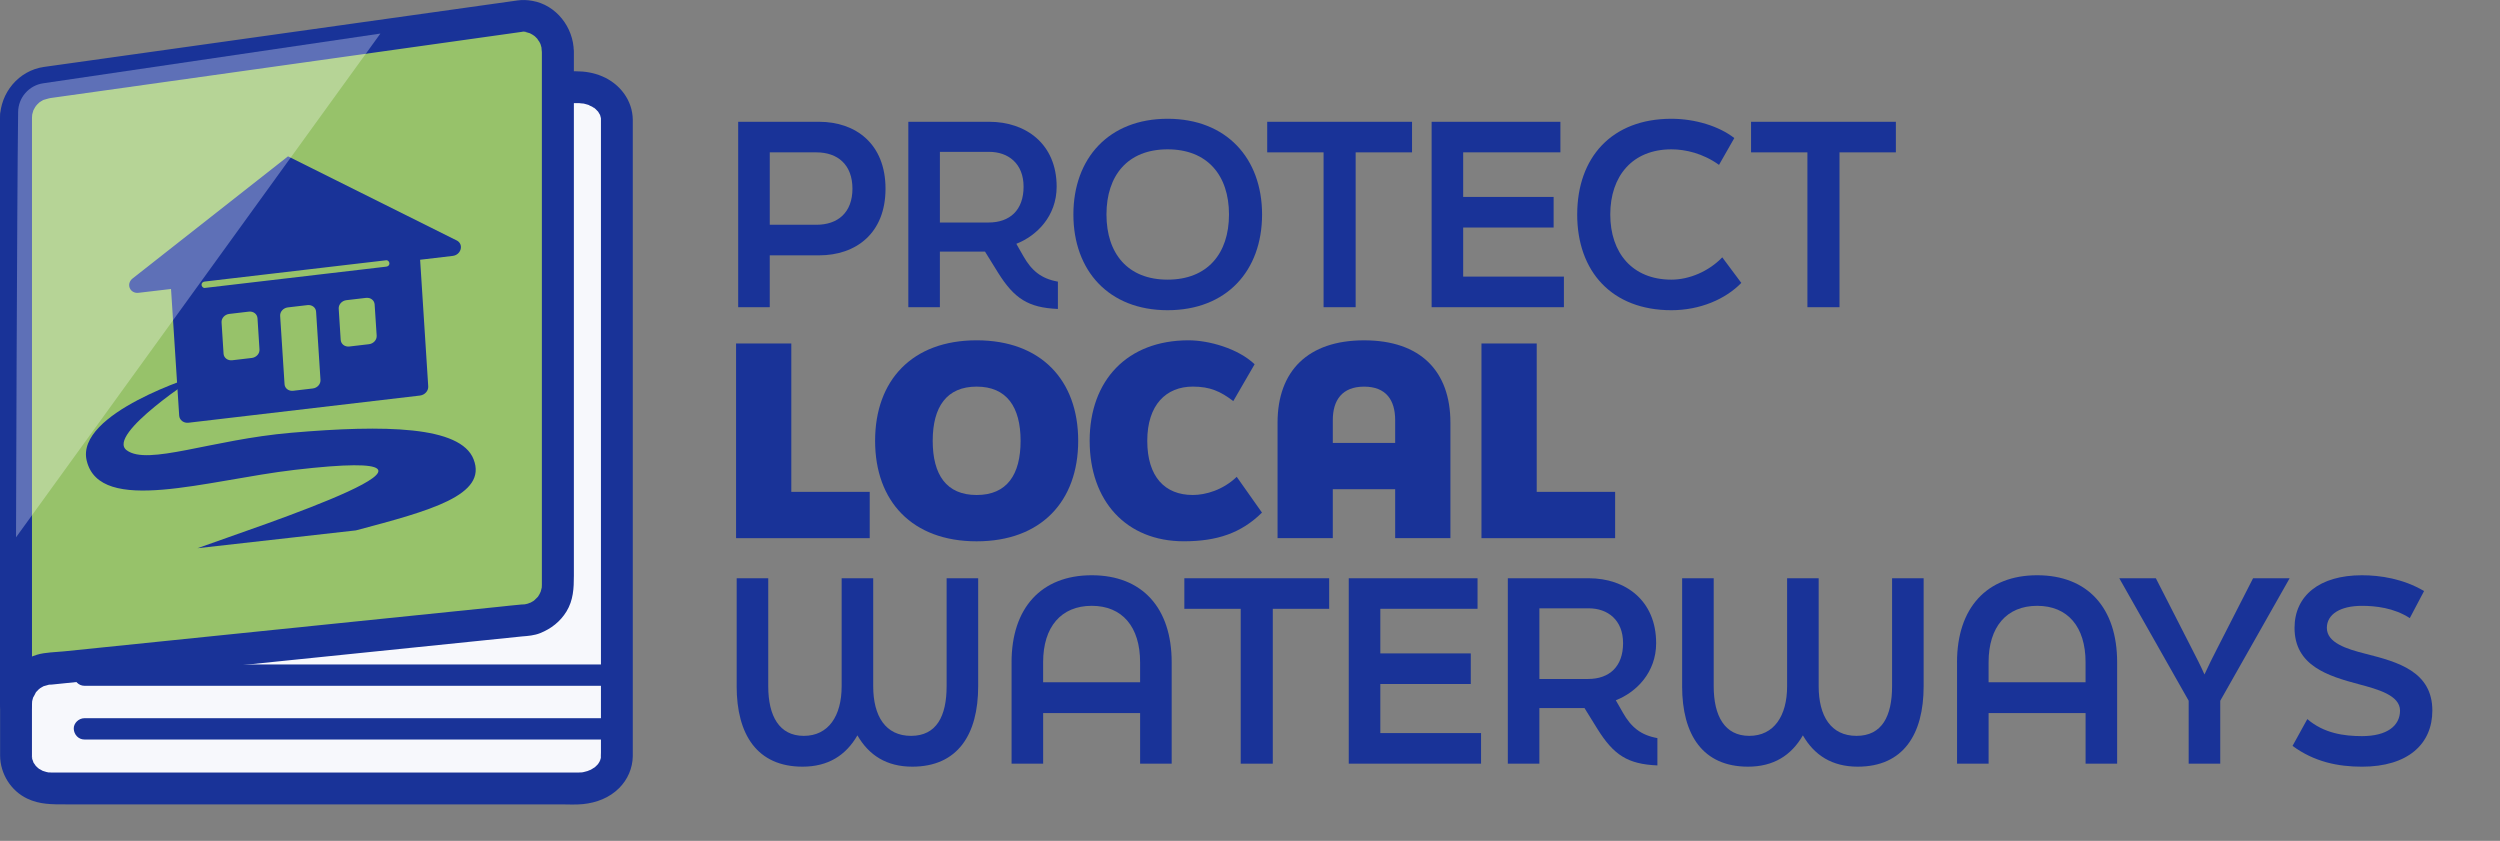 <?xml version="1.0" encoding="UTF-8"?><svg xmlns="http://www.w3.org/2000/svg" viewBox="0 0 1656.15 557.03"><rect x="0" y="0" width="1656.15" height="557.03" fill="#808080" stroke="none"/><g id="c"><path d="m489.02,80.68h53.61c24.23,0,43.99,14.61,43.99,44.32s-19.75,44.15-43.99,44.15h-32.7v34.36h-20.91v-122.83Zm51.79,68.22c14.27,0,23.9-8.13,23.9-23.9s-9.63-24.07-23.9-24.07h-30.87v47.97h30.87Z" fill="#193398"/><path d="m677.91,169.65c5.48,9.63,11.79,14.94,22.91,16.93v18.09c-19.59-.83-28.88-6.81-39.67-24.07l-8.63-13.94h-29.88v36.85h-20.91v-122.83h53.61c24.4,0,44.65,14.77,44.65,42.99,0,19.42-13.11,32.53-26.72,37.84l4.65,8.13Zm-55.27-69.05v46.81h32.2c14.27,0,23.24-8.3,23.24-23.74s-10.29-23.07-22.74-23.07h-32.7Z" fill="#193398"/><path d="m711.08,142.09c0-37.35,23.57-63.41,62.41-63.41s62.58,26.06,62.58,63.41-23.57,63.41-62.58,63.41-62.41-26.23-62.41-63.41Zm103.08,0c0-25.89-14.27-43.16-40.67-43.16s-40.5,17.26-40.5,43.16,14.11,43.16,40.5,43.16,40.67-17.26,40.67-43.16Z" fill="#193398"/><path d="m876.82,100.93h-37.35v-20.25h95.94v20.25h-37.35v102.58h-21.25v-102.58Z" fill="#193398"/><path d="m948.38,80.68h85.32v20.25h-64.4v29.54h59.92v20.25h-59.92v32.53h66.73v20.25h-87.64v-122.83Z" fill="#193398"/><path d="m1044.84,142.09c0-37.84,22.91-63.41,62.41-63.41,15.77,0,31.7,4.98,41.66,12.78l-10.13,17.76c-10.62-7.64-22.24-10.29-31.54-10.29-25.89,0-40.5,17.76-40.5,43.16s14.61,43.16,40.5,43.16c11.62,0,24.57-5.31,33.7-14.77l12.61,16.93c-10.46,10.79-27.39,18.09-46.31,18.09-39.5,0-62.41-25.73-62.41-63.41Z" fill="#193398"/><path d="m1197.35,100.93h-37.35v-20.25h95.94v20.25h-37.35v102.58h-21.25v-102.58Z" fill="#193398"/><path d="m487.61,227.54h36.6v98.3h51.94v30.67h-88.54v-128.97Z" fill="#193398"/><path d="m579.72,292.02c0-40.09,24.57-66.58,67.27-66.58s67.27,26.49,67.27,66.58-24.57,66.58-67.27,66.58-67.27-26.49-67.27-66.58Zm96.38,0c0-22.48-9.24-35.9-29.11-35.9s-29.11,13.42-29.11,35.9,9.06,35.9,29.11,35.9,29.11-13.42,29.11-35.9Z" fill="#193398"/><path d="m721.85,292.02c0-40.09,24.92-66.58,65.53-66.58,13.42,0,32.77,5.4,43.75,15.86l-14.12,24.4c-8.54-6.45-15.34-9.59-26.84-9.59-17.6,0-30.15,12.03-30.15,35.9s11.68,35.9,30.15,35.9c8.54,0,20.04-3.31,29.11-12.03l16.73,23.7c-13.77,13.59-29.8,19-51.76,19-38.17,0-62.39-26.67-62.39-66.58Z" fill="#193398"/><path d="m846.33,356.51v-76.51c0-34.33,20.22-54.55,57.34-54.55s57.17,20.22,57.17,54.55v76.51h-36.6v-32.42h-41.31v32.42h-36.6Zm36.6-63.09h41.31v-15.16c0-13.07-5.93-22.13-20.57-22.13s-20.74,9.06-20.74,22.13v15.16Z" fill="#193398"/><path d="m981.41,227.54h36.6v98.3h51.94v30.67h-88.54v-128.97Z" fill="#193398"/><path d="m488.02,454.61v-71.54h20.91v71.54c0,19.75,7.3,32.87,23.57,32.87s25.06-13.11,25.06-32.87v-71.54h20.91v71.54c0,19.75,8.13,32.87,25.06,32.87s23.57-13.11,23.57-32.87v-71.54h20.91v71.54c0,32.04-13.61,53.28-43.65,53.28-16.93,0-28.72-7.47-36.35-20.75-7.64,13.28-19.42,20.75-36.35,20.75-30.04,0-43.65-21.25-43.65-53.28Z" fill="#193398"/><path d="m670.12,438.68c0-35.85,19.59-57.6,53.12-57.6s52.95,21.74,52.95,57.6v67.22h-20.91v-33.53h-64.24v33.53h-20.91v-67.22Zm85.15,13.28v-13.28c0-23.4-11.78-37.35-32.04-37.35s-32.2,13.94-32.2,37.35v13.28h64.24Z" fill="#193398"/><path d="m821.93,403.32h-37.35v-20.25h95.94v20.25h-37.35v102.58h-21.25v-102.58Z" fill="#193398"/><path d="m893.49,383.07h85.32v20.25h-64.4v29.55h59.92v20.25h-59.92v32.53h66.73v20.25h-87.64v-122.83Z" fill="#193398"/><path d="m1075.05,472.04c5.48,9.63,11.79,14.94,22.91,16.93v18.09c-19.59-.83-28.88-6.81-39.67-24.07l-8.63-13.94h-29.88v36.85h-20.91v-122.83h53.61c24.4,0,44.65,14.77,44.65,42.99,0,19.42-13.11,32.53-26.72,37.84l4.65,8.13Zm-55.27-69.05v46.81h32.2c14.27,0,23.24-8.3,23.24-23.74s-10.29-23.07-22.74-23.07h-32.7Z" fill="#193398"/><path d="m1114.35,454.61v-71.54h20.91v71.54c0,19.75,7.3,32.87,23.57,32.87s25.06-13.11,25.06-32.87v-71.54h20.91v71.54c0,19.75,8.13,32.87,25.06,32.87s23.57-13.11,23.57-32.87v-71.54h20.91v71.54c0,32.04-13.61,53.28-43.65,53.28-16.93,0-28.72-7.47-36.35-20.75-7.64,13.28-19.42,20.75-36.35,20.75-30.04,0-43.65-21.25-43.65-53.28Z" fill="#193398"/><path d="m1296.45,438.68c0-35.85,19.59-57.6,53.12-57.6s52.95,21.74,52.95,57.6v67.22h-20.91v-33.53h-64.24v33.53h-20.91v-67.22Zm85.15,13.28v-13.28c0-23.4-11.78-37.35-32.04-37.35s-32.2,13.94-32.2,37.35v13.28h64.24Z" fill="#193398"/><path d="m1449.92,464.24l-45.98-81.17h24.23l23.57,46.14c2.99,5.81,6.14,11.95,8.63,17.59,2.66-5.81,5.64-11.78,8.63-17.59l23.57-46.14h24.23l-45.98,81.17v41.66h-20.91v-41.66Z" fill="#193398"/><path d="m1518.72,494.12l9.79-17.76c10.96,9.46,24.4,11.29,36.18,11.29,16.6,0,25.23-6.81,25.23-16.93s-14.77-14.11-27.22-17.43c-20.58-5.48-42.66-12.28-42.66-37.35,0-21.25,16.43-34.86,44.65-34.86,12.12,0,27.39,2.32,41.16,10.46l-9.46,17.93c-10.46-6.81-22.74-8.13-31.7-8.13-14.44,0-23.24,5.64-23.24,14.61,0,9.79,12.78,13.94,26.06,17.26,20.91,5.31,43.82,11.62,43.82,37.51,0,22.24-16.27,37.18-46.64,37.18-15.77,0-31.54-3.15-45.98-13.78Z" fill="#193398"/><path d="m10.61,79.18v421.74c0,11.82,10.54,21.41,23.55,21.41h348.83c14.17,0,25.65-9.58,25.65-21.41V79.18c0-11.82-11.48-21.41-25.65-21.41H34.16c-13.01,0-23.55,9.58-23.55,21.41Z" fill="#f7f8fc"/><path d="m.07,79.18c0,3.49,0,6.98,0,10.47,0,9.54,0,19.08,0,28.62,0,14.13,0,28.25,0,42.38v52.29c0,19.21,0,38.41,0,57.62s0,39.48,0,59.21c0,18.8,0,37.59,0,56.39,0,16.4,0,32.8,0,49.2,0,12.73,0,25.47,0,38.2,0,7.58,0,15.16,0,22.74,0,1.45-.01,2.9,0,4.34.12,11.95,7.12,23.27,18.01,28.42,8.34,3.94,16.44,3.8,25.25,3.8,10.21,0,20.42,0,30.63,0h46.07c18.59,0,37.17,0,55.76,0,19.64,0,39.29,0,58.93,0s37.64,0,56.46,0c15.87,0,31.74,0,47.62,0,10.85,0,21.7,0,32.55,0,4.88,0,9.92.34,14.79-.16,8.97-.91,17.53-4.15,24-10.61,5.65-5.64,8.94-13.2,9.05-21.18.01-.96,0-1.91,0-2.87,0-6.79,0-13.57,0-20.36,0-12.11,0-24.23,0-36.34,0-16.04,0-32.08,0-48.12,0-18.49,0-36.98,0-55.47,0-19.69,0-39.38,0-59.08,0-19.35,0-38.7,0-58.05,0-17.77,0-35.53,0-53.3,0-14.7,0-29.4,0-44.11,0-10.21,0-20.42,0-30.63,0-4.4.05-8.8,0-13.2-.13-12.98-8.6-23.91-20.34-28.86-5.56-2.35-11.39-3.3-17.4-3.3-6.78,0-13.56,0-20.34,0-13.03,0-26.07,0-39.1,0-17.24,0-34.48,0-51.72,0-19.33,0-38.66,0-57.98,0-19.53,0-39.06,0-58.59,0-17.55,0-35.1,0-52.65,0-13.67,0-27.34,0-41.01,0-7.67,0-15.35,0-23.02,0-1.18,0-2.36-.02-3.54,0C15.89,47.73.35,61.07.07,79.18c-.09,5.52,4.91,10.8,10.54,10.54s10.45-4.63,10.54-10.54c0-.41.04-.83.04-1.24,0-1,.61-1-.18.98.28-.71.31-1.61.52-2.35.12-.43,1.01-2.71.27-.99-.67,1.56-.12.28.09-.09.24-.43.46-.88.72-1.3.21-.34.44-.66.65-1,.57-.93.75-.14-.57.7.5-.32.99-1.14,1.41-1.56.57-.58,1.21-1.07,1.79-1.63.76-.73-.89.72-.92.72.24,0,1.32-.88,1.55-1.01.63-.38,1.29-.68,1.92-1.04,1.18-.66-2.07.76-.78.31.4-.14.79-.3,1.2-.43.71-.24,1.44-.45,2.17-.62.43-.1.85-.17,1.28-.27,2.16-.49-1.79.09-.5.07.83-.01,1.66-.1,2.49-.11,1.47-.01,2.94,0,4.42,0,8.4,0,16.8,0,25.19,0,14.03,0,28.06,0,42.09,0,17.76,0,35.52,0,53.28,0,19.37,0,38.75,0,58.12,0s38.16,0,57.23,0c16.81,0,33.62,0,50.43,0,12.57,0,25.13,0,37.7,0h19.08c.38,0,.75,0,1.13,0,.25,0,.49,0,.74,0,.41.01,2.55.4,2.77.19-.13.13-2.66-.5-.78-.08.55.12,1.1.22,1.64.35.75.18,1.49.39,2.22.63.41.14.82.29,1.23.43,1.73.59-.66-.17-.74-.32.23.41,1.79.9,2.24,1.16.52.3,1.49,1.27,2.08,1.34-.98-.12-1.65-1.39-.69-.53.3.27.61.52.9.79.59.54,1.1,1.13,1.66,1.7,1.24,1.26-1.24-1.94-.04-.06.47.73.88,1.49,1.32,2.23.83,1.4-.32-.74-.35-.95.05.33.29.78.39,1.08.24.73.39,1.48.58,2.22.43,1.68-.12-2.68-.06-.21,0,.3.02.59.02.89,0,.26,0,.53,0,.79.01,5.16,0,10.33,0,15.49,0,10.77,0,21.54,0,32.31,0,14.94,0,29.87,0,44.81,0,17.78,0,35.57,0,53.35,0,19.36,0,38.71,0,58.07,0,19.42,0,38.84,0,58.27,0,18.21,0,36.42,0,54.63,0,15.7,0,31.4,0,47.1,0,11.71,0,23.42,0,35.13,0,6.44,0,12.88,0,19.32,0,1.27-.15,2.67-.06,3.93.07,1.03.19-1.34.2-1.36-.13.28-.15.8-.22,1.13-.17.75-.42,1.46-.65,2.2-.33,1.05-.7.28.4-.93-.2.22-.39.8-.52,1.02-.37.68-.8,1.31-1.22,1.96-.9,1.41.42-.66.58-.74-.21.1-.59.68-.78.89-.54.58-1.11,1.14-1.71,1.66-.22.2-.48.37-.69.58-.93.92,1.82-1.18.67-.55-.81.45-1.56,1.03-2.37,1.47-.37.2-.75.38-1.12.58-1.01.53-.66-.23.77-.28-.65.02-1.49.56-2.14.77-.84.27-1.7.49-2.56.68-.33.07-.66.13-.99.2-2.31.49,2.48-.13.1,0-.97.05-1.93.12-2.9.13-4.77.04-9.53,0-14.3,0-11.46,0-22.92,0-34.38,0-16.08,0-32.17,0-48.25,0-18.77,0-37.53,0-56.3,0-19.55,0-39.1,0-58.65,0-18.2,0-36.41,0-54.61,0-14.96,0-29.92,0-44.88,0-9.77,0-19.53,0-29.3,0h-6.83c-.39,0-.79,0-1.18,0-.13,0-.25,0-.38,0-.54,0-1.95-.38-2.36-.13.65-.39,2.26.39.84.1-.53-.11-1.07-.21-1.59-.35-.83-.21-1.65-.46-2.46-.75-2.4-.87,1.49.81-.09-.06-.73-.4-1.46-.78-2.16-1.22-.2-.13-.87-.69-1.02-.69.52.01,1.88,1.63.45.33-.52-.48-1.05-.94-1.54-1.45-.28-.29-.53-.6-.81-.89-1.17-1.22.49.52.53.73-.13-.57-.99-1.47-1.29-2-.2-.35-.36-.71-.56-1.05-.71-1.26.35.53.35.88,0-.65-.56-1.63-.73-2.28-.1-.39-.16-.78-.26-1.17-.28-1.17.51-.44.12,1,.14-.52-.08-1.31-.09-1.86,0-.3,0-.6,0-.9,0-1.86,0-3.71,0-5.57,0-8.25,0-16.5,0-24.75,0-13.08,0-26.16,0-39.24,0-16.58,0-33.16,0-49.74,0-18.8,0-37.61,0-56.41s0-39.05,0-58.57v-56.89c0-17.05,0-34.1,0-51.15,0-13.79,0-27.57,0-41.36,0-9.2,0-18.39,0-27.59,0-3.18,0-6.36,0-9.55,0-5.52-4.85-10.8-10.54-10.54S.07,73.27.07,79.18Z" fill="#193398"/><path d="m55.93,489.9h330.28c4.46,0,8.92.06,13.37,0,.19,0,.39,0,.58,0,3.7,0,7.24-3.25,7.06-7.06s-3.1-7.06-7.06-7.06h-71.4c-15.01,0-30.02,0-45.04,0h-99.46c-15.58,0-31.16,0-46.74,0h-67.65c-4.46,0-8.92-.06-13.37,0-.19,0-.39,0-.58,0-3.7,0-7.24,3.25-7.06,7.06s3.1,7.06,7.06,7.06h0Z" fill="#193398"/><path d="m55.93,454.31h9.26c8.32,0,16.65,0,24.97,0h296.05c4.46,0,8.92.06,13.37,0,.19,0,.39,0,.58,0,3.7,0,7.24-3.25,7.06-7.06s-3.1-7.06-7.06-7.06H69.89c-4.46,0-8.92-.06-13.37,0-.19,0-.39,0-.58,0-3.7,0-7.24,3.25-7.06,7.06s3.1,7.06,7.06,7.06h0Z" fill="#193398"/><path d="m369.56,34v353.45c0,13.02-10.55,23.55-23.55,23.55l-311.86,31.93c-13,0-23.55,10.53-23.55,23.55V78.03c0-11.74,8.65-21.69,20.27-23.32L346.01,10.46c13,0,23.55,10.53,23.55,23.55Z" fill="#97c26a"/><path d="m358.97,34v9.36c0,8.5,0,16.99,0,25.49,0,12.64,0,25.28,0,37.92,0,15.37,0,30.74,0,46.11,0,16.85,0,33.7,0,50.55v139.55c0,9.78,0,19.57,0,29.35,0,4.77,0,9.55,0,14.32,0,.26,0,.52,0,.78,0,.64-.05,1.27-.08,1.91-.08,1.83.47-2.41-.01-.04-.16.8-.36,1.59-.61,2.37-.09.29-.2.57-.29.86-.48,1.62.25-.68.4-.85-.4.48-.64,1.33-.94,1.87-.34.61-.74,1.18-1.09,1.78-.85,1.41,1.55-1.7.03-.03-.94,1.03-1.99,1.91-2.97,2.89-.73.73.95-.75.97-.75-.22.04-.75.52-.98.67-.67.43-1.36.83-2.07,1.19-.26.13-.56.24-.81.39-.88.55,1.11-.48,1.15-.48-.53-.02-1.47.52-2.01.67-.69.2-1.39.34-2.09.49-.35.08-1.49.23.18,0,1.87-.26-.03-.03-.46,0-.63.03-1.23.04-1.85.09-5,.42-9.98,1.02-14.97,1.53l-31.32,3.21c-14.26,1.46-28.52,2.92-42.77,4.38-16.44,1.68-32.88,3.37-49.32,5.05s-34.11,3.49-51.17,5.24c-15.88,1.63-31.76,3.25-47.64,4.88l-39.42,4.04-26.29,2.69c-5.72.59-12.55.61-17.94,2.22C10.09,438,.21,451.43,0,466.48h21.19v-35.12c0-12.84,0-25.67,0-38.51,0-15.75,0-31.5,0-47.25s0-34.94,0-52.41,0-35.9,0-53.85,0-34.38,0-51.58c0-15.2,0-30.39,0-45.59,0-11.96,0-23.92,0-35.88,0-7.51,0-15.01,0-22.52,0-1.66,0-3.32,0-4.99,0-.25,0-.5,0-.76,0-.83.19-1.72.14-2.54,0-.06-.43,2.38-.16,1.27.1-.4.15-.81.25-1.21.18-.8.41-1.59.67-2.36.82-2.37-.88,1.58-.03,0,.38-.71.73-1.43,1.16-2.12.27-.43.87-1.02,1-1.5-.36,1.34-1.33,1.58-.54.73.34-.37.66-.75,1.01-1.11.49-.51,1.02-.96,1.52-1.45,1.28-1.24-1.91,1.23,0,0,.6-.38,1.18-.77,1.8-1.12.36-.2.72-.38,1.08-.57,1.26-.67-.46.23-.85.32,1.85-.45,3.56-1.16,5.47-1.45.34-.05.69-.1,1.03-.14l6.25-.88c8.88-1.25,17.77-2.5,26.65-3.74,13.67-1.92,27.33-3.84,41-5.76,16.69-2.34,33.39-4.69,50.08-7.03,17.67-2.48,35.34-4.96,53.01-7.44,17.11-2.4,34.22-4.81,51.33-7.21,14.5-2.04,29-4.07,43.5-6.11l30.41-4.27,8.6-1.21c1-.14,2.21-.51,3.22-.45.04,0-2.18.38-2.17.39,0,0,3.37.33,1.09.02-1.93-.26.58.15,1.02.26.79.19,1.55.46,2.33.69,1.68.5-2.19-1.19-.04-.01.61.33,1.24.64,1.83,1,.43.26,2.26,1.62.89.51s.4.36.75.69c.51.47.99.96,1.46,1.48.26.29.5.62.77.9.73.76-.75-.97-.75-.97.11.55,1,1.5,1.29,2s.55,1.06.83,1.59c.81,1.51-.36-.68-.35-.87,0,.26.34.94.41,1.14.22.68.41,1.36.57,2.06.07.3.12.6.19.9.38,1.73-.15-.79-.11-.97-.17.68.12,1.8.13,2.53.07,5.54,4.82,10.86,10.6,10.6s10.68-4.66,10.6-10.6c-.21-15.86-11.59-30.73-27.57-33.47-3.46-.59-6.36-.72-9.8-.24-.61.09-1.23.17-1.84.26-6.78.95-13.56,1.9-20.34,2.86-12.36,1.74-24.72,3.47-37.08,5.21-15.96,2.24-31.92,4.48-47.88,6.72-17.8,2.5-35.6,5-53.4,7.5s-35.22,4.95-52.83,7.42c-15.68,2.2-31.35,4.4-47.03,6.6-11.73,1.65-23.46,3.29-35.19,4.94-5.99.84-11.99,1.68-17.98,2.52C12.38,46.69.08,61.52,0,78.38c-.02,4.35,0,8.7,0,13.05s0,19.25,0,28.87c0,13.7,0,27.39,0,41.09,0,16.38,0,32.76,0,49.13s0,35.68,0,53.52c0,18.1,0,36.21,0,54.31s0,34.02,0,51.03c0,14.58,0,29.16,0,43.73,0,10.95,0,21.89,0,32.84v20.51c0,5.54,4.87,10.85,10.6,10.6s10.52-4.66,10.6-10.6c0-.74.09-1.48.1-2.21.03-1.15-.2,1.33-.18,1.27.12-.36.14-.83.23-1.21.13-.6.28-1.19.46-1.78.12-.39.26-.77.38-1.15.41-1.38-.14.55-.4.85.8-.96,1.38-2.56,2.03-3.65.89-1.49-1.67,1.82-.03.03.53-.59,1.06-1.17,1.63-1.72.47-.45,1.16-.86,1.56-1.36-.01.02-1.87,1.24-.95.77.26-.13.5-.34.74-.5.59-.38,1.19-.73,1.8-1.05.27-.14.54-.26.8-.4,1.76-.94-1.69.46-.59.25,1.27-.24,2.54-.77,3.82-1.06,1.75-.39-2.46.19-.04.03.53-.04,1.06-.02,1.59-.05.95-.07,1.9-.19,2.84-.29l20.01-2.05c11.73-1.2,23.46-2.4,35.19-3.6,15.04-1.54,30.08-3.08,45.12-4.62l50.28-5.15c16.84-1.72,33.68-3.45,50.52-5.17,15.34-1.57,30.69-3.14,46.03-4.71,12.07-1.24,24.13-2.47,36.2-3.71,7.23-.74,14.45-1.48,21.68-2.22,1.28-.13,2.57-.3,3.86-.4,4.1-.31,8.13-.64,11.98-2.18,7.25-2.92,13.33-7.65,17.44-14.39,4.51-7.41,4.87-15.35,4.87-23.61v-102.99c0-16.65,0-33.31,0-49.96,0-17.18,0-34.35,0-51.53s0-32.49,0-48.74c0-14.09,0-28.19,0-42.28,0-10.65,0-21.29,0-31.94s0-11.8,0-17.7v-2.3c0-5.54-4.87-10.85-10.6-10.6s-10.6,4.66-10.6,10.6Z" fill="#193398"/><path d="m313.73,304.24c-8.69-22.04-58.74-22.89-120.8-17.55-53.14,4.57-95.16,22.03-109.04,11.56-13.77-10.39,47.25-49.64,47.13-49.63-.16.02-81.4,24.87-73.55,56.69,8.91,36.13,79.65,12.71,137.83,5.95,140.04-16.29-24.93,37.55-64.48,51.91,0,0,104.94-11.81,104.97-11.81,49.37-13.09,87.31-23.33,77.93-47.11Z" fill="#193398"/><path d="m302.49,159.26l-111.7-55.69-102.94,80.89c-4.54,3.57-1.81,10.19,3.93,9.51l21.52-2.53,5.4,83.86c.19,2.99,2.96,5.12,6.18,4.74l153.31-18c3.22-.38,5.68-3.11,5.49-6.11l-5.37-83.86,21.53-2.53c5.73-.67,7.58-7.83,2.66-10.29Zm-135.64,77.87l-13.06,1.53c-2.96.34-5.53-1.61-5.69-4.37l-1.32-20.69c-.19-2.75,2.06-5.26,5.05-5.63l13.06-1.53c2.96-.34,5.5,1.61,5.69,4.37l1.32,20.69c.19,2.75-2.09,5.26-5.05,5.63Zm40.4,20.21l-13.06,1.54c-2.96.34-5.53-1.61-5.69-4.37l-2.91-45.23c-.19-2.75,2.09-5.26,5.06-5.63l13.06-1.53c2.96-.34,5.53,1.61,5.69,4.37l2.91,45.2c.16,2.78-2.09,5.29-5.05,5.65Zm37.23-29.33l-13.09,1.54c-2.96.34-5.5-1.61-5.69-4.37l-1.32-20.69c-.16-2.76,2.09-5.26,5.05-5.63l13.06-1.53c2.99-.34,5.53,1.61,5.69,4.37l1.35,20.68c.16,2.76-2.09,5.26-5.06,5.63Z" fill="#193398"/><path d="m135.63,190.75c3.99-.47,7.98-.94,11.97-1.4l28.74-3.37c11.59-1.36,23.17-2.72,34.76-4.08,9.98-1.17,19.96-2.34,29.94-3.51,4.87-.57,9.75-1.12,14.62-1.72.07,0,.14-.02.21-.02,1.14-.13,2.12-.88,2.12-2.12,0-1.04-.97-2.25-2.12-2.12-3.99.47-7.98.94-11.97,1.4l-28.74,3.37-34.76,4.08-29.94,3.51c-4.87.57-9.75,1.12-14.62,1.72-.07,0-.14.02-.21.02-1.14.13-2.12.88-2.12,2.12,0,1.04.97,2.25,2.12,2.12h0Z" fill="#97c26a"/><path d="m252.01,22.23L10.61,355.97s.6-219.07,1.4-281.81c.12-9.55,7.16-17.6,16.61-18.99L252.01,22.23Z" fill="#fff" opacity=".3"/></g></svg>